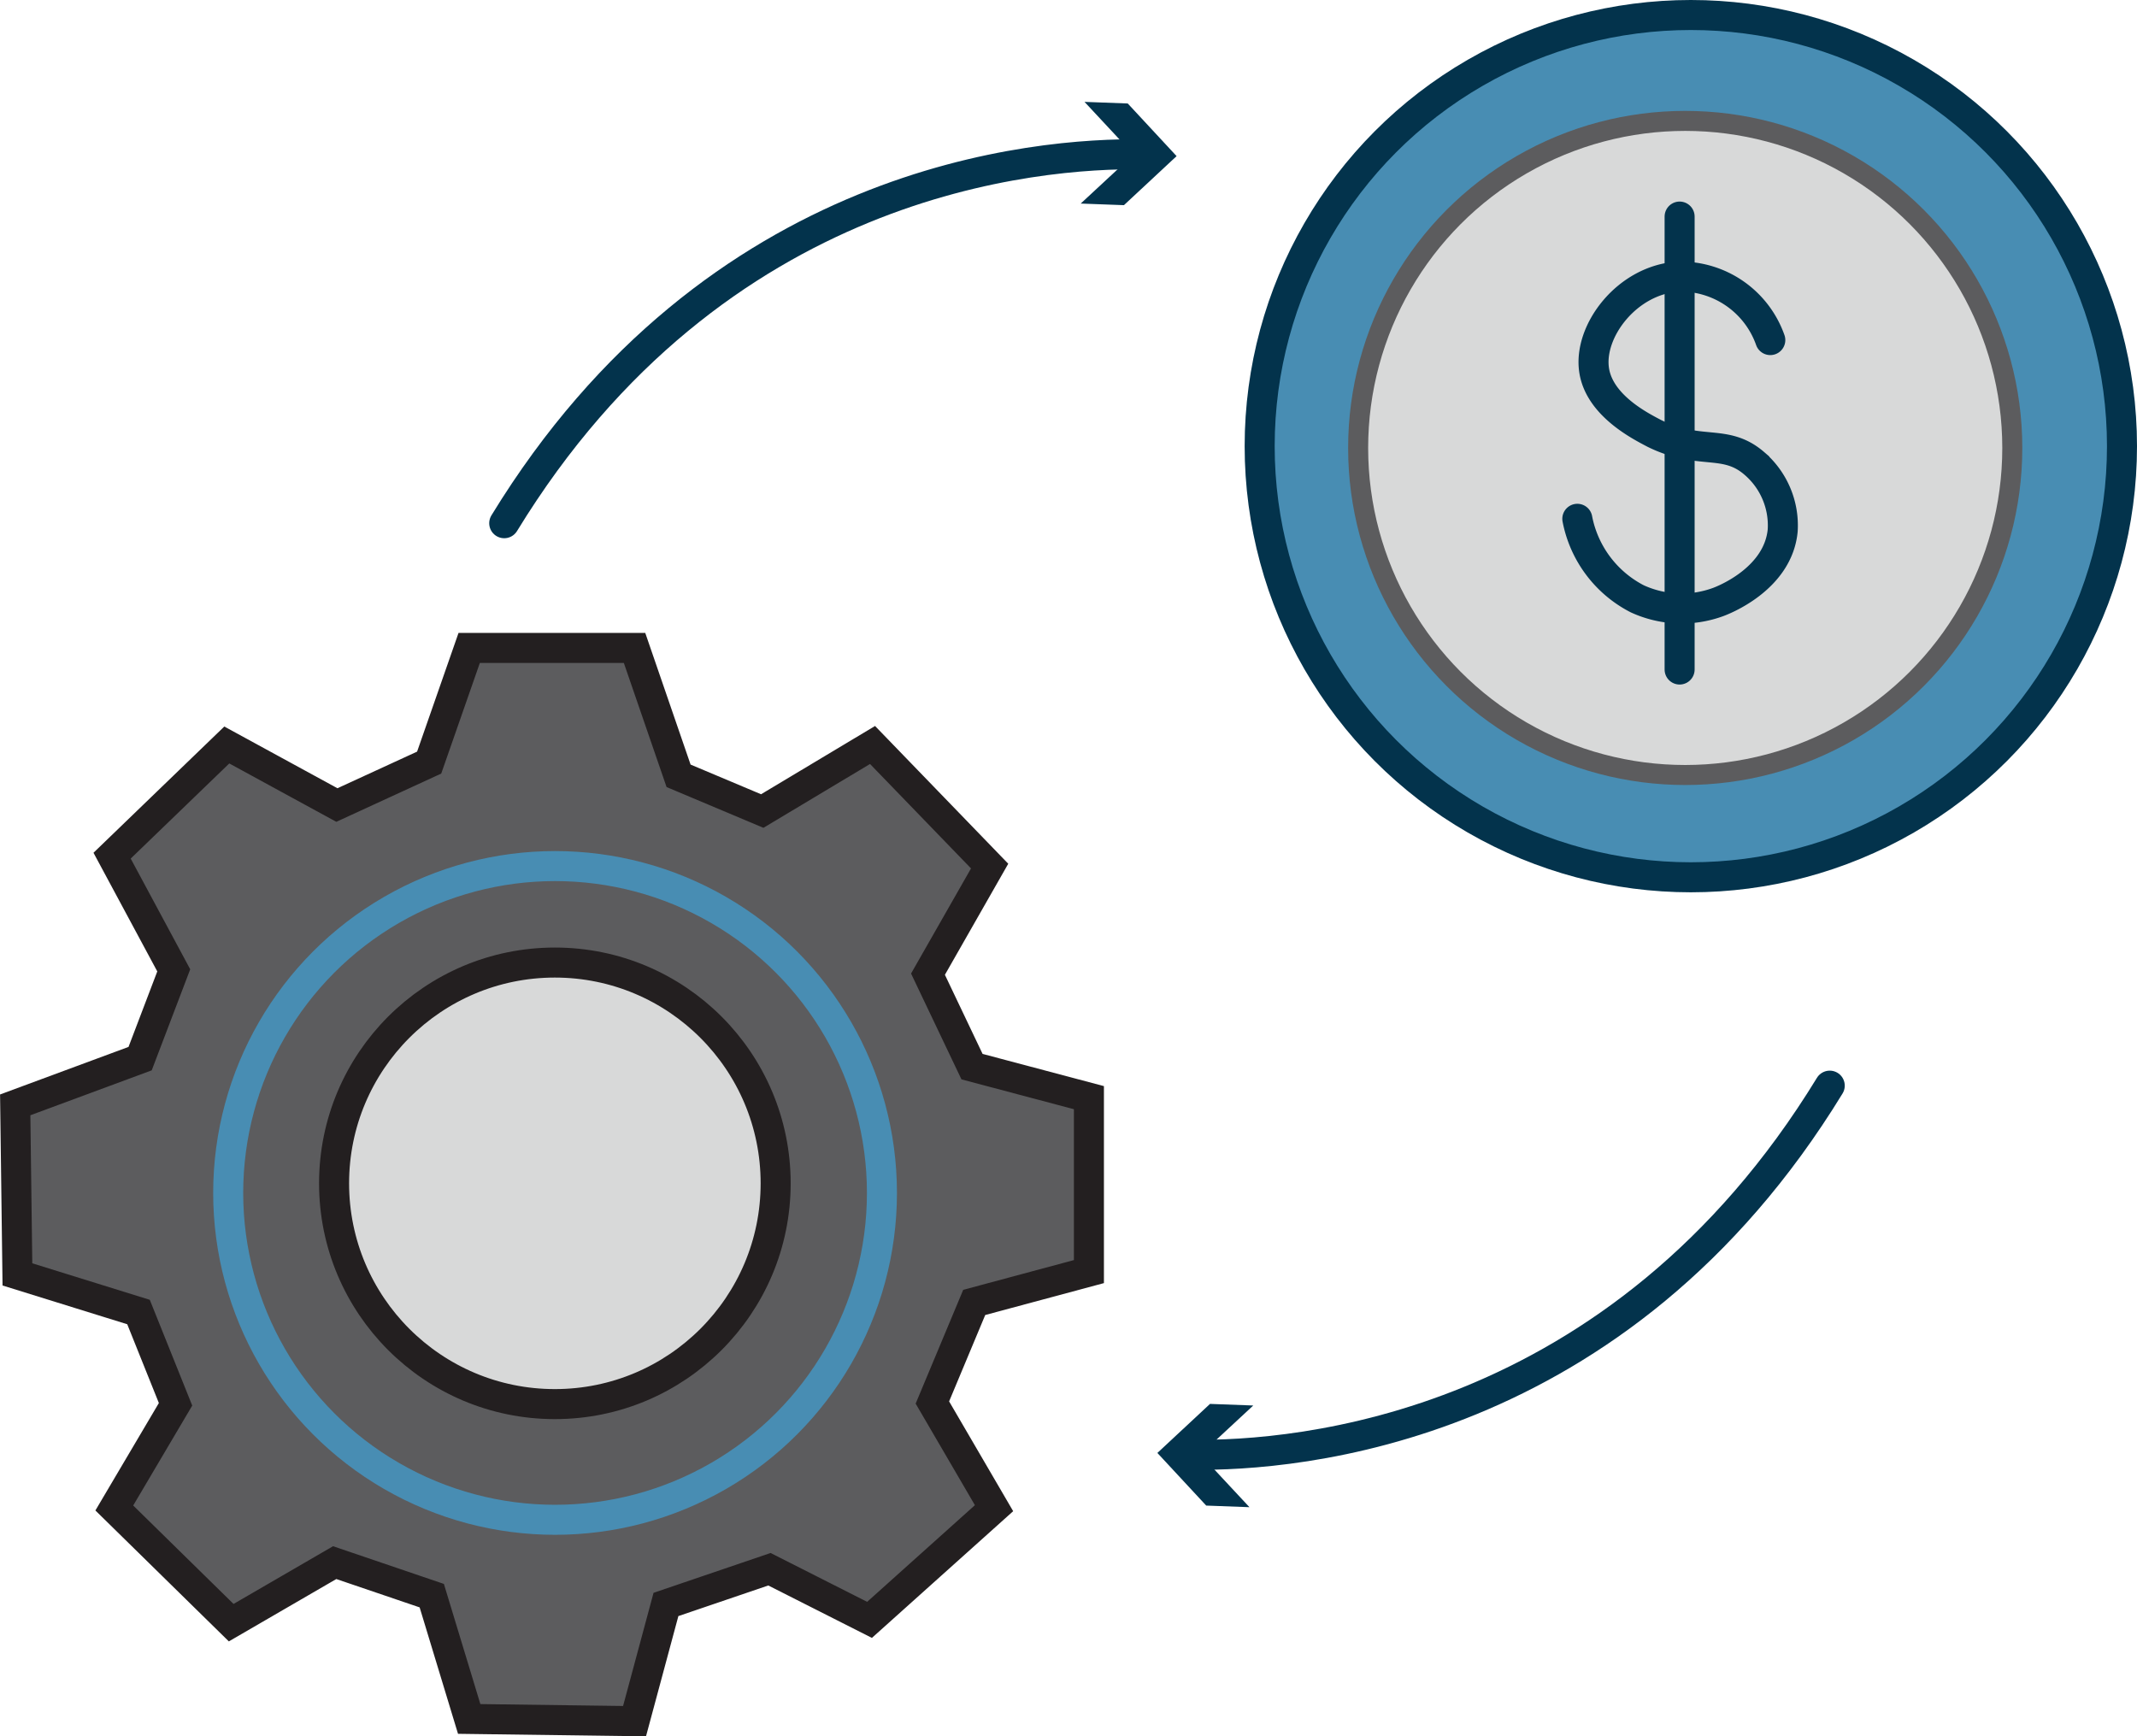 <?xml version="1.0" encoding="UTF-8"?>
<svg xmlns="http://www.w3.org/2000/svg" id="Layer_8" data-name="Layer 8" viewBox="0 0 106.76 86.75">
  <defs>
    <style>.cls-1{fill:#488db3;}.cls-1,.cls-3,.cls-4{stroke:#03334c;}.cls-1,.cls-2,.cls-3,.cls-4,.cls-5,.cls-6,.cls-7{stroke-miterlimit:10;}.cls-1,.cls-3,.cls-4,.cls-5,.cls-6,.cls-7{stroke-width:1.5px;}.cls-2,.cls-7{fill:#d8d9d9;}.cls-2{stroke:#5c5c5e;}.cls-3{fill:none;}.cls-3,.cls-4{stroke-linecap:round;}.cls-4{fill:#fff;}.cls-5,.cls-6{fill:#5c5c5e;}.cls-5,.cls-7{stroke:#231f20;}.cls-6{stroke:#488db3;}.cls-8{fill:#03334c;}</style>
  </defs>
  <title>PaymentProccess2_ConfiaIcons</title>
  <circle class="cls-1" cx="84.47" cy="22.29" r="21.54"></circle>
  <circle class="cls-2" cx="84.19" cy="22.38" r="16.34"></circle>
  <path class="cls-3" d="M111,42a4.75,4.75,0,0,0-4.59-3.17c-2.56.15-4.51,2.72-4.21,4.68.27,1.78,2.36,2.81,3,3.15,2.29,1.13,3.54.24,5,1.5a4.08,4.08,0,0,1,1.42,3.35c-.23,2.44-3,3.5-3.26,3.59a5.31,5.31,0,0,1-4-.17,5.7,5.7,0,0,1-3-4" transform="translate(-22.56 -25.01)"></path>
  <line class="cls-4" x1="83.91" y1="33.45" x2="83.91" y2="10.82"></line>
  <path class="cls-5" d="M33.89,62.23l5.5,3L44,63.11l2-5.73h8.26l2.2,6.39,4.18,1.76,5.51-3.3L72,68.28l-3.08,5.4,2.2,4.62,5.84,1.55v8.69l-5.73,1.54-2.09,5,3.08,5.28L66,105.94l-5-2.53-5.17,1.76L54.26,111,46,110.89l-1.87-6.16-4.85-1.65-5.17,3-5.84-5.73,3.06-5.18-1.85-4.61-6.05-1.88-.11-8.47,6.24-2.31,1.68-4.41-3.08-5.73Z" transform="translate(-22.56 -25.01)"></path>
  <circle class="cls-6" cx="27.73" cy="59.6" r="16.33"></circle>
  <circle class="cls-7" cx="27.72" cy="59.12" r="11.03"></circle>
  <path class="cls-3" d="M79.64,32.72c-5.24-.08-21.34,1.17-31.89,18.43" transform="translate(-22.56 -25.01)"></path>
  <polygon class="cls-8" points="54.18 5.09 56.63 7.72 53.99 10.17 56.15 10.25 58.78 7.8 56.34 5.17 54.18 5.09"></polygon>
  <path class="cls-3" d="M82.09,97.69c5.23.08,21.33-1.18,31.88-18.44" transform="translate(-22.56 -25.01)"></path>
  <polygon class="cls-8" points="62.42 75.3 59.97 72.67 62.61 70.22 60.45 70.14 57.82 72.59 60.26 75.22 62.42 75.3"></polygon>
</svg>
